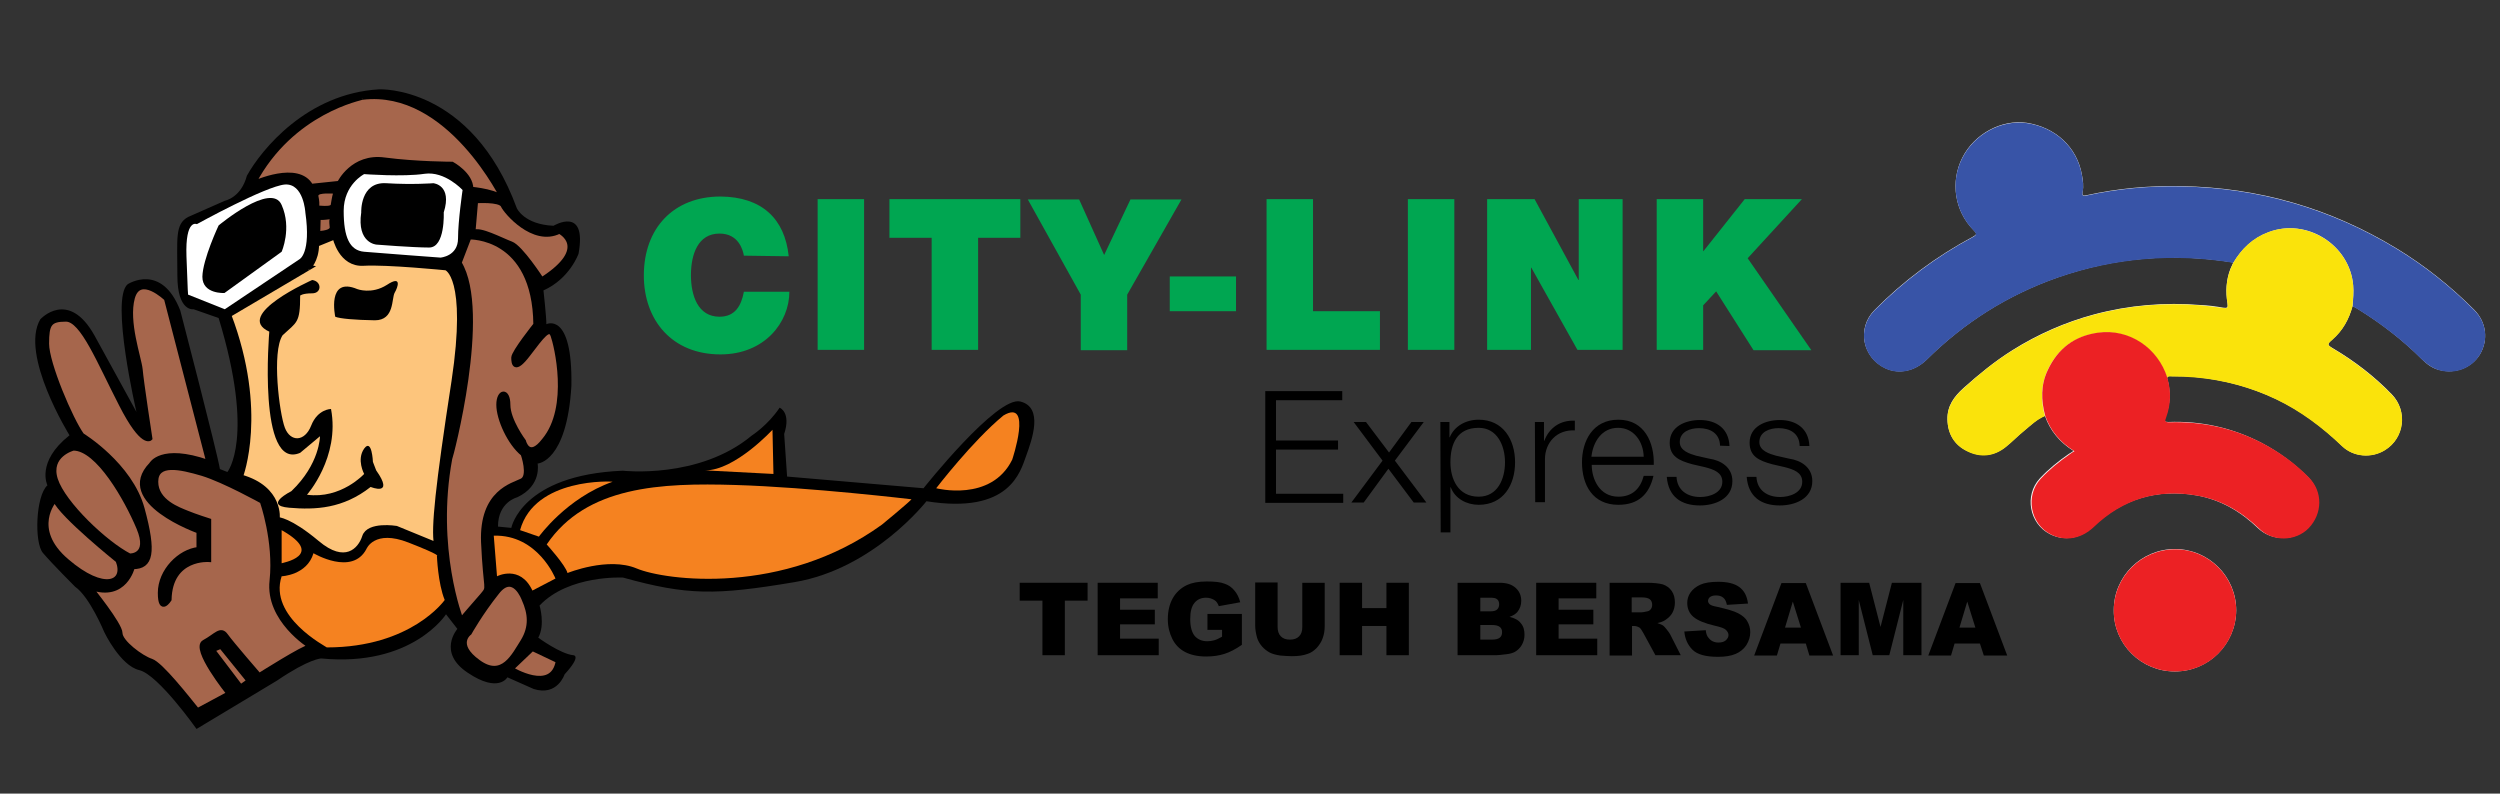 <svg xmlns="http://www.w3.org/2000/svg" xmlns:xlink="http://www.w3.org/1999/xlink" id="Layer_1" x="0px" y="0px" viewBox="0 0 769.6 244.3" style="enable-background:new 0 0 769.6 244.3;" xml:space="preserve">
<rect x="0" y="0" width="769.6" height="244.3" fill="#333333" stroke="none"/>
<style type="text/css">
	.st0{fill:#A6664C;stroke:#000000;stroke-width:1.229;}
	.st1{fill:#FFFFFF;}
	.st2{fill:#FDC57C;stroke:#000000;stroke-width:1.229;}
	.st3{fill:#F58220;}
	.st4{fill:#A6664C;stroke:#000000;stroke-width:1.136;}
	.st5{fill:#A6664C;}
	.st6{fill:#00A651;}
	.st7{fill:#F5F5F4;}
	.st8{fill:#3854A7;}
	.st9{fill:#FAE30B;}
	.st10{fill:#EC2124;}
</style>
<g>
	<g>
		<g>
			<path d="M389.5,120.4h23.7v2.8h-20.4v12.4h19.1v2.8h-19.1v13.6h20.7v2.8h-24V120.4z"></path>
			<path d="M425.6,141.8l-8.9-11.9h3.8l7.1,9.4l6.9-9.4h3.8l-8.9,11.9l9.7,12.9h-3.9l-7.8-10.4l-7.6,10.4H416L425.6,141.8z"></path>
			<path d="M443.4,129.9h2.8v4.7h0.1c1.4-3.4,4.9-5.4,8.9-5.4c7.5,0,11.2,6.1,11.2,13.1c0,7-3.6,13.1-11.2,13.1     c-3.7,0-7.3-1.9-8.6-5.4h-0.1v13.9h-3L443.4,129.9L443.4,129.9z M455.2,131.7c-6.7,0-8.7,5-8.7,10.6c0,5.1,2.3,10.6,8.7,10.6     c5.8,0,8.1-5.4,8.1-10.6C463.3,137.2,460.9,131.7,455.2,131.7z"></path>
			<path d="M472.5,129.9h2.8v5.8h0.1c1.5-4,4.9-6.4,9.4-6.2v3c-5.5-0.3-9.2,3.7-9.2,8.9v13.2h-3L472.5,129.9L472.5,129.9z"></path>
			<path d="M490,143.1c0,4.4,2.4,9.8,8.2,9.8c4.4,0,6.8-2.6,7.8-6.4h3c-1.3,5.6-4.6,8.9-10.8,8.9c-7.9,0-11.2-6.1-11.2-13.1     c0-6.5,3.3-13.1,11.2-13.1c8,0,11.1,7,10.9,13.9L490,143.1L490,143.1z M506,140.6c-0.1-4.6-3-8.9-7.9-8.9c-5,0-7.7,4.3-8.2,8.9     H506z"></path>
			<path d="M529.5,137.2c-0.1-3.8-3-5.4-6.5-5.4c-2.7,0-5.9,1.1-5.9,4.3c0,2.7,3.1,3.6,5.1,4.2l4,0.9c3.5,0.5,7.1,2.6,7.1,6.9     c0,5.4-5.3,7.5-10,7.5c-5.8,0-9.7-2.7-10.2-8.8h3c0.2,4.1,3.3,6.2,7.3,6.2c2.8,0,6.8-1.2,6.8-4.7c0-2.9-2.7-3.8-5.4-4.5l-3.9-0.9     c-4-1.1-6.9-2.4-6.9-6.6c0-5.1,5-7,9.3-7c5,0,8.9,2.6,9.1,8L529.5,137.2L529.5,137.2z"></path>
			<path d="M554,137.2c-0.1-3.8-3-5.4-6.5-5.4c-2.7,0-5.9,1.1-5.9,4.3c0,2.7,3.1,3.6,5.2,4.2l4,0.9c3.5,0.5,7.1,2.6,7.1,6.9     c0,5.4-5.3,7.5-10,7.5c-5.8,0-9.7-2.7-10.2-8.8h3c0.2,4.1,3.3,6.2,7.3,6.2c2.8,0,6.8-1.2,6.8-4.7c0-2.9-2.7-3.8-5.4-4.5l-3.9-0.9     c-4-1.1-6.9-2.4-6.9-6.6c0-5.1,5-7,9.3-7c5,0,8.9,2.6,9.1,8H554z"></path>
		</g>
		<g>
			<g>
				<g>
					<path d="M137.3,189.1c0,0-10.4,16.3-38.4,13.6c0,0-3.6,0-13.6,6.8l-24.8,14.9c0,0-11.8-16.7-17.6-18.1       c-5.9-1.4-10.8-11.7-10.8-11.7s-4.5-10.9-9-14c0,0-7.2-7.2-9.9-10.4c-2.7-3.2-2.2-17.6,1.4-20.8c0,0-3.6-7.2,6.8-15.4       c0,0-15.4-24.8-9-35.7c0,0,8.6-9.5,16.7,5L42,126.8c0,0-8.1-34.8-2.7-39.3c0,0,10.4-6.8,16.2,8.1c0,0,11.3,43.4,12.2,48.8       l2.3,0.9c0,0,8.6-10.4-2.7-47.4l-7.7-2.7c0,0-5,0.9-5-10.4S53.8,69,57.9,66.8l11.3-5c0,0,5-0.9,6.8-7.7       c4.5-8.1,18.5-25.3,40.7-26.6c0,0,28.4-1.4,42.4,36.6c0,0,2.2,5,11.3,5.4c0,0,10.4-6.3,7.7,8.6c0,0-2.7,7.7-10.8,11.3       c0,0,0.9,8.1,0.9,10.4c0,0,8.1-4.1,7.7,19c-1.4,23.5-10.4,23.9-10.4,23.9s1.4,6.8-6.3,10.4c0,0-5.9,1.4-5.9,9l4.1,0.4       c0,0,3.1-16.3,34.3-17.6c0,0,23.5,2.7,39.7-10.8c0,0,5-3.2,8.6-8.6c0,0,3.6,1.4,1.4,8.1l0.9,13.1l42,3.6       c0,0,22.6-28.5,29.8-26.7c7.2,1.8,3.6,11.7,1.8,16.7c-1.8,4.9-5,18.1-30.7,14c0,0-16.2,20.8-40.6,24.9s-33,4.1-52.8-1.4       c0,0-16.7-0.9-25.7,8.6c0,0,1.8,5.9-0.4,9.9c0,0,6.8,5,10.8,5.4c0,0,2.7,0-2.7,5.9c0,0-2.2,6.8-9.5,4.5l-8.1-3.6       c0,0-2.7,5-12.2-1.4c-9.5-6.3-3.2-13.5-3.2-13.5L137.3,189.1z"></path>
					<path class="st0" d="M78.2,56.3c0,0,13.6-6.3,17.6,0.9l8.6-0.9c0,0,4.1-8.6,14-7.2c9.9,1.3,20.8,1.3,20.8,1.3s5.9,3.2,5.9,7.7       c0,0,9.5,0.9,9.9,3.6c0,0-16.7-34.8-43.4-31.6C111.6,30.2,89.9,34.2,78.2,56.3z"></path>
					<path class="st1" d="M94,65.4c0,0-0.5-9-6.3-8.6C81.8,57.3,60.6,69,60.6,69s-3.6-1.8-3.2,9.9s0.5,11.8,0.5,11.8l11.3,4.5       l23-15.4C92.2,79.8,95.8,78,94,65.4z"></path>
					<path class="st1" d="M112.1,53.6c0,0-6.3,3.2-6.3,11.3s1.8,12.2,6.3,12.6c4.5,0.4,23.5,1.8,23.5,1.8s5.4-0.4,5.4-5.9       c0-5.4,1.4-14.9,1.4-14.9s-5.4-5.9-11.7-5C124.2,54.5,112.1,53.6,112.1,53.6z"></path>
					<path d="M111.2,65.4c0,0-0.4-9.5,7.7-9c8.1,0.5,14.5,0,14.5,0s5.9,0.5,3.2,9c0,0,0.5,10.8-4.5,10.8c-5,0-16.2-0.9-16.2-0.9       S109.8,74.9,111.2,65.4z"></path>
					<path d="M67.3,69.4c0,0,16.3-13.6,19.4-6.3c3.2,7.2,0,14.4,0,14.4L69.1,90.2c0,0-6.8,0.4-6.8-5C62.4,79.8,67.3,69.4,67.3,69.4z       "></path>
					<path class="st2" d="M97.6,75.3l5.4-2.2c0,0,1.8,8.6,9,8.1c7.2-0.4,25.3,1.4,25.3,1.4s7.2,2.3,2.3,34.8       c-5,32.5-6.3,45.2-5.4,50.1l-12.2-5c0,0-8.6-1.4-9.9,2.7c-1.3,4.1-5.9,9-14.4,1.8c-8.6-7.2-12.2-7.2-12.2-7.2       s1.3-9.5-11.3-13.1c0,0,7.7-19.9-3.6-49.7l24.4-14.4C94.9,82.6,97.6,80.3,97.6,75.3z"></path>
					<path class="st3" d="M86.7,163.2v10.2C86.7,173.3,100.5,171,86.7,163.2z"></path>
					<path class="st3" d="M86.7,177.4c0,0,7.8-0.3,9.8-7.1c0,0,11.9,7.1,16.3-1.3c0,0,2.4-6.1,12.9-2c10.5,4.1,8.8,4.1,8.8,4.1       s0.3,8.5,2.4,13.6c0,0-10.2,14.6-36.3,14.6C100.5,199.1,82.6,189.9,86.7,177.4z"></path>
					<path class="st3" d="M288.2,150.3c0,0,16.9,4.4,23.4-8.8c0,0,6.4-19-2.7-13.6C299.4,135.7,288.2,150.3,288.2,150.3z"></path>
					<path class="st3" d="M238.1,145.9l-0.3-13.6c0,0-11.5,12.5-20.7,12.5L238.1,145.9z"></path>
					<path class="st3" d="M160.1,163.2l5.8,2c0,0,8.5-11.9,22.7-16.9C188.6,148.2,164.6,146.9,160.1,163.2z"></path>
					<path class="st3" d="M152,164.9l1,12.5c0,0,7.1-3.7,10.9,4.4l7.1-3.7C171,178.1,165.6,164.5,152,164.9z"></path>
					<path class="st3" d="M168.3,167.6c0,0,5.8,6.4,6.4,8.8c0,0,12.5-5.1,21.3-1.4c8.8,3.7,45.1,8.5,75.5-13.5c0,0,7.8-6.4,9.1-7.8       c0,0-31.1-3.7-54.2-4.4C203.5,148.6,180.5,149.6,168.3,167.6z"></path>
					<path class="st0" d="M141.5,80.9l3-7.8c0,0,20-0.7,20.3,26.8c0,0-6.8,8.5-6.8,10.2c0,1.7,0.3,4.8,4.7-1       c4.4-5.8,6.4-8.5,7.4-5.8c1,2.7,5.8,22-2.7,32.2c-4.7,6.1-6.1,0.3-6.1,0.3s-4.8-6.4-4.8-11.2c0-4.8-3.1-4.4-3.1,0       s3.4,11.9,7.5,15.2c0,0,2.4,6.8-0.3,8.1c-2.7,1.4-12.5,3.4-11.9,19c0.7,15.6,2,13.5-0.3,16.3c-2.4,2.7-6.4,7.4-6.4,7.4       s-8.5-21.7-3.4-49.4C138.8,141.1,150.7,96.1,141.5,80.9z"></path>
					<path class="st0" d="M161.2,184.5c0,0-3.1-8.5-8.1-2.1c-5.1,6.4-8.5,12.5-8.5,12.5s-4.8,3.4,2.7,8.8c7.4,5.4,10.8-2,13.6-6.4       C163.5,193,163.2,188.9,161.2,184.5z"></path>
					<path class="st0" d="M171.7,203.5l-7.8-3.7l-6.4,6.1C157.4,205.8,170,213.6,171.7,203.5z"></path>
					<path class="st0" d="M80.6,154.4c0,0-11.5-6.4-18.3-8.5c-6.8-2-14.2-3.7-14.2,2.4c0,6.1,7.1,8.5,9.5,9.5s6.8,2.4,6.8,2.4v12.2       c0,0-11.9-1-12.2,12.2c0,0-3,4.7-3-2.1c0-6.8,6.1-12.9,11.9-13.5v-5.4c0,0-25.8-9.1-14.6-20.7c0,0,3-5.8,17.6-0.7L51.1,92       c0,0-8.1-7.8-10.2-0.3c-2,7.4,2,18.3,2.4,22c0.3,3.7,3,21.3,3,21.3s-2.4,2.7-9.1-10.5c-6.8-13.2-11.9-26.1-16.9-26.1       s-5.8,1.4-5.8,7.4c0,6.1,7.4,23.4,10.8,28.1c0,0,14.9,9.1,18.6,22.7c3.7,13.6,2.7,18-3,18c0,0-2.4,10.1-12.9,6.4       c0,0,9.1,11.2,9.1,13.9c0,2.7,6.4,7.5,9.5,8.5c3,1,11.2,11.5,14.2,15.2l9.5-5.1c0,0-11.2-13.9-7.5-15.9c3.7-2,5.1-4.4,6.8-2       c1.7,2.4,10.2,12.2,10.2,12.2s13.9-8.8,15.6-8.8c0,0-13.2-8.1-11.8-20.3C84.9,166.6,80.6,154.4,80.6,154.4z"></path>
					<polygon class="st0" points="74.1,211.3 65.6,200.1 68,199.1 76.5,209.6      "></polygon>
					<path class="st0" d="M39.9,171c0,0,6.4,0.3,2.7-8.5c-3.7-8.8-12.5-24.4-20-24.4c0,0-7.8,2-5.4,9.5       C19.6,155,32.5,167.2,39.9,171z"></path>
					<path class="st0" d="M36.2,172.6c0,0-17.3-13.9-19.3-18.6c0,0-7.8,8.8,3.7,18.6C32.1,182.5,38.9,179.4,36.2,172.6z"></path>
					<path d="M114.8,142.2c0,0-0.3-7.4-2.7-4.1c-2.4,3.4,0,7.8,0,7.8s-7.1,7.8-17.6,6.4c0,0,10.2-11.5,7.4-26.4c0,0-4.1,0-6.1,5.1       c-2,5.1-6.4,5.1-8.1,0.7c-1.7-4.4-4.1-23.4-0.7-28.5c4.4-4.1,5.4-3.7,5.4-12.2c0,0,0.7-0.7,3.7-0.7c3,0,3-3.7,0-4.1       c0,0-24.4,10.8-13.2,15.9c0,0-3.7,43,9.5,37.3l6.1-5.1c0,0,0,8.5-8.8,16.9c0,0-8.8,4.4-0.7,5.1c8.1,0.7,16.6,0.3,25.1-6.4       c0,0,7.5,3.1,1.7-5.1L114.8,142.2z"></path>
					<path d="M103.2,97.5c0,0-2.7-12.5,6.8-8.5c0,0,4.4,1.7,9.1-1.3c4.7-3.1,3.4,0.7,2.4,2.4s0,8.5-6.1,8.5       C109.3,98.5,104.6,98.1,103.2,97.5z"></path>
				</g>
			</g>
			<path class="st4" d="M146.6,62c0,0,7.2-0.5,8.1,1.3c0.8,1.9,9.4,12.1,17.5,8.1c0,0,9.7,4.8-5.4,14.5c0,0-6.4-9.9-9.4-11     c-3-1.1-9.9-4.8-11.6-3.5L146.6,62z"></path>
		</g>
	</g>
	<path class="st5" d="M98,60.3c0,0,0.4,1.7,0.3,3c0.5,0,2.8,0.3,3.5-0.2c0,0,0.5-3.1,0.7-3.5C102.6,59.6,97.9,59.3,98,60.3z"></path>
	<path class="st5" d="M98.6,71.1c3.1-0.3,2.9-1.1,2.9-1.1c0-0.5-0.3-2,0-2.5c0,0-2.3,0.3-2.8,0.2L98.6,71.1z"></path>
</g>
<g>
	<path class="st6" d="M229,78.7c-0.3-1.7-1.6-6.8-7.5-6.8c-6.7,0-8.8,6.5-8.8,12.8c0,6.2,2.1,12.8,8.8,12.8c4.8,0,6.7-3.4,7.5-7.7   h14c0,9.4-7.6,19.3-21.2,19.3c-15,0-23.6-10.6-23.6-24.3c0-14.6,9.2-24.3,23.6-24.3c12.7,0.1,19.8,6.8,21,18.4L229,78.7L229,78.7z"></path>
	<path class="st6" d="M251.7,61.3H266v46.4h-14.3L251.7,61.3L251.7,61.3z"></path>
	<path class="st6" d="M286.8,73.2h-13V61.3h40.3v11.9h-13v34.5h-14.3V73.2z"></path>
	<path class="st6" d="M332.7,90.7l-16.3-29.3h15.8l7.7,17.1l8.1-17.1h15.7L347,90.7v17.1h-14.3V90.7z"></path>
	<path class="st6" d="M360.1,85.1h20.4v10.7h-20.4V85.1z"></path>
	<path class="st6" d="M389.9,61.3h14.3v34.5h20.6v11.9h-34.9V61.3z"></path>
	<path class="st6" d="M433.4,61.3h14.3v46.4h-14.3V61.3z"></path>
	<path class="st6" d="M457.8,61.3h14.6l13.5,24.9h0.1V61.3h13.5v46.4h-13.9l-14.2-25.3h-0.1v25.3h-13.5V61.3z"></path>
	<path class="st6" d="M510,61.3h14.3v16h0.1l12.7-16h17.6L538,79.5l19.6,28.3h-17.8l-11.5-18.1l-4,4.3v13.7H510L510,61.3L510,61.3z"></path>
</g>
<g>
	<g>
		<path class="st7" d="M667.1,116.3c0.3-0.7,0.9-0.5,1.4-0.5c2.5,0,4.9,0,7.4,0.3c8.6,0.8,16.8,3,24.7,6.7    c7.7,3.6,14.3,8.6,20.4,14.5c3.5,3.4,9.1,3.8,13.2,1.2c6-3.7,7-12,2.1-17.1c-5.3-5.5-11.4-10.2-18-14.1c-1.9-1.1-2-1.3-0.3-2.8    c3.2-2.8,5.1-6.2,6.2-10.3c0.6,0.3,1.2,0.6,1.8,1c7.1,4.4,13.7,9.5,19.6,15.4c1.5,1.5,3.2,2.8,5.4,3.3c4.8,1.3,9.9-0.7,12.4-4.8    c2.7-4.5,2-10-1.8-13.8c-7.2-7.2-15.1-13.5-23.8-18.8c-20.4-12.4-42.5-18.8-66.4-19.2c-9.8-0.2-19.5,0.7-29.1,2.8    c-0.9,0.2-1.4,0.2-1.2-1c0.4-1.8,0.1-3.6-0.2-5.3c-1.5-8.5-8.1-14.6-17-16c-7.8-1.1-16.1,3.4-19.8,10.7    c-3.8,7.5-2.4,16.5,3.5,22.4c1,1,1,1.3-0.3,2c-11.2,6-21.3,13.5-30.2,22.5c-5.6,5.6-3.8,14.7,3.4,18c4.2,1.9,9,0.8,12.6-2.7    c11.5-11.4,24.9-19.9,40.3-25.3c17.6-6.2,35.7-7.6,54.1-4.6c-0.3,0.7-0.6,1.3-0.9,2c-1.3,3.4-1.5,6.9-0.9,10.5    c0.2,1.4,0,1.6-1.4,1.4c-2.2-0.4-4.5-0.7-6.8-0.8c-11.1-0.9-22.1,0-32.9,2.9c-8.9,2.4-17.3,6.1-25.1,11c-5.4,3.4-10.3,7.4-15,11.6    c-2.9,2.6-5.1,5.5-5,9.7c0.1,4.4,2.1,7.8,6,9.7c4.1,2,8.3,1.7,12-1.3c2-1.6,3.8-3.5,5.8-5.1c2-1.6,3.8-3.5,6.2-4.4    c1.6,4.6,4.6,8.2,8.8,10.8c-0.6,0.4-1,0.7-1.4,0.9c-3.2,2.2-6.3,4.7-9,7.6c-4.8,5.2-3.2,13.9,3.1,17.1c4.5,2.3,9.4,1.4,13.3-2.3    c9-8.5,19.7-11.7,31.9-9.6c7.3,1.3,13.5,4.9,18.9,10.1c4.3,4.1,11.3,4,15.3-0.1c4.3-4.4,4.4-11.2,0.1-15.6    c-4.2-4.2-8.9-7.7-14.2-10.5c-9-4.7-18.7-6.9-28.8-6.5c-1.3,0-1.4-0.3-1-1.4C668.2,124.5,668.3,120.4,667.1,116.3z M669.5,206.7    c10.4,0,18.8-8.4,18.9-18.8c0-10.4-8.4-18.8-18.8-18.9c-10.4,0-18.9,8.4-18.9,18.8C650.6,198.3,659.1,206.7,669.5,206.7z"></path>
		<path class="st8" d="M687.5,80.9c-18.4-3-36.5-1.5-54.1,4.6c-15.3,5.4-28.7,13.8-40.3,25.3c-3.6,3.5-8.4,4.6-12.6,2.7    c-7.2-3.2-9-12.4-3.4-18c9-9,19-16.5,30.2-22.5c1.3-0.7,1.2-1,0.3-2c-5.9-6-7.3-15-3.5-22.4c3.7-7.3,12-11.8,19.8-10.7    c8.9,1.3,15.5,7.5,17,16c0.3,1.8,0.6,3.6,0.2,5.3c-0.2,1.2,0.3,1.2,1.2,1c9.6-2.1,19.3-3,29.1-2.8c23.8,0.4,46,6.8,66.4,19.2    c8.7,5.3,16.6,11.6,23.8,18.8c3.9,3.8,4.5,9.3,1.8,13.8c-2.5,4.2-7.6,6.1-12.4,4.8c-2.1-0.6-3.8-1.8-5.4-3.3    c-5.9-5.9-12.5-11-19.6-15.4c-0.6-0.4-1.2-0.7-1.8-1c0.2-2.2,0.4-4.3,0.2-6.5C723.3,75.3,710,67,698.3,71.5    C693.5,73.3,690.1,76.6,687.5,80.9z"></path>
		<path class="st9" d="M687.5,80.9c2.5-4.3,5.9-7.6,10.7-9.4c11.7-4.5,25.1,3.8,26.2,16.3c0.2,2.2-0.1,4.3-0.2,6.5    c-1.1,4-3,7.5-6.2,10.3c-1.7,1.4-1.6,1.6,0.3,2.8c6.6,3.9,12.6,8.6,18,14.1c5,5.1,3.9,13.4-2.1,17.1c-4.2,2.6-9.7,2.1-13.2-1.2    c-6.1-5.8-12.7-10.8-20.4-14.5c-7.8-3.7-16-5.9-24.7-6.7c-2.5-0.2-4.9-0.3-7.4-0.3c-0.5,0-1.1-0.2-1.4,0.5    c-2.9-9.1-11.7-15.2-21.3-13.9c-7.2,1-12.4,4.9-15.5,11.5c-2.1,4.6-2.1,9.3-0.8,14.1c-2.4,1-4.3,2.8-6.2,4.4    c-2,1.6-3.8,3.5-5.8,5.1c-3.7,3-7.9,3.4-12,1.3c-3.9-1.9-5.9-5.3-6-9.7c-0.1-4.2,2.1-7.1,5-9.7c4.7-4.2,9.6-8.3,15-11.6    c7.9-4.9,16.2-8.6,25.1-11c10.8-2.9,21.7-3.8,32.9-2.9c2.3,0.2,4.5,0.5,6.8,0.8c1.4,0.2,1.6,0,1.4-1.4c-0.6-3.6-0.4-7.1,0.9-10.5    C686.9,82.2,687.2,81.6,687.5,80.9z"></path>
		<path class="st10" d="M629.6,128c-1.3-4.8-1.4-9.5,0.8-14.1c3.1-6.6,8.2-10.5,15.5-11.5c9.6-1.3,18.4,4.7,21.3,13.9    c1.2,4.1,1.1,8.2-0.4,12.3c-0.4,1-0.4,1.4,1,1.4c10.2-0.3,19.8,1.8,28.8,6.5c5.3,2.8,10,6.2,14.2,10.5c4.3,4.4,4.2,11.1-0.1,15.6    c-4,4.1-11.1,4.3-15.3,0.1c-5.4-5.2-11.6-8.8-18.9-10.1c-12.2-2.2-22.9,1-31.9,9.6c-3.9,3.7-8.8,4.6-13.3,2.3    c-6.3-3.2-7.9-11.9-3.1-17.1c2.7-2.9,5.7-5.3,9-7.6c0.4-0.3,0.8-0.6,1.4-0.9C634.2,136.2,631.2,132.6,629.6,128z"></path>
		<path class="st10" d="M669.5,206.7c-10.4,0-18.9-8.4-18.8-18.8c0-10.4,8.5-18.8,18.9-18.8c10.4,0,18.8,8.5,18.8,18.9    C688.3,198.4,679.9,206.8,669.5,206.7z"></path>
	</g>
</g>
<g>
	<g>
		<path d="M313.9,179.4h20.9v5.5h-7v16.8h-6.9v-16.8h-7V179.4z"></path>
		<path d="M337.9,179.4h18.5v4.8h-11.6v3.5h10.7v4.5h-10.7v4.4h11.9v5.1h-18.8V179.4z"></path>
		<path d="M371.7,193.7V189h10.6v9.5c-2,1.4-3.8,2.3-5.4,2.8c-1.6,0.5-3.4,0.8-5.6,0.8c-2.6,0-4.8-0.5-6.5-1.4c-1.7-0.9-3-2.2-3.9-4    c-0.9-1.8-1.4-3.8-1.4-6.1c0-2.4,0.5-4.6,1.5-6.4c1-1.8,2.5-3.2,4.4-4.1c1.5-0.7,3.5-1.1,6.1-1.1c2.5,0,4.3,0.2,5.5,0.7    c1.2,0.4,2.2,1.1,3,2.1c0.8,0.9,1.4,2.1,1.8,3.6l-6.6,1.2c-0.3-0.8-0.7-1.5-1.4-1.9c-0.7-0.4-1.5-0.7-2.5-0.7    c-1.5,0-2.7,0.5-3.6,1.6s-1.3,2.7-1.3,5c0,2.4,0.5,4.1,1.4,5.2c0.9,1,2.2,1.6,3.8,1.6c0.8,0,1.5-0.1,2.2-0.3    c0.7-0.2,1.5-0.6,2.4-1.1v-2.1H371.7z"></path>
		<path d="M400.9,179.4h6.9v13.3c0,1.3-0.2,2.6-0.6,3.7c-0.4,1.2-1.1,2.2-1.9,3.1c-0.9,0.9-1.8,1.5-2.8,1.8    c-1.3,0.5-2.9,0.7-4.8,0.7c-1.1,0-2.3-0.1-3.6-0.2c-1.3-0.2-2.4-0.5-3.2-0.9c-0.9-0.5-1.7-1.1-2.4-1.9c-0.7-0.8-1.2-1.7-1.5-2.6    c-0.4-1.4-0.6-2.7-0.6-3.8v-13.3h6.9V193c0,1.2,0.3,2.2,1,2.9c0.7,0.7,1.6,1,2.8,1c1.2,0,2.1-0.3,2.8-1s1-1.6,1-2.9V179.4z"></path>
		<path d="M412.4,179.4h6.9v7.8h7.5v-7.8h6.9v22.3h-6.9v-9h-7.5v9h-6.9V179.4z"></path>
		<path d="M448.7,179.4h12.9c2.2,0,3.8,0.5,5,1.6c1.2,1.1,1.7,2.4,1.7,4c0,1.3-0.4,2.4-1.2,3.4c-0.5,0.6-1.3,1.1-2.4,1.5    c1.6,0.4,2.8,1,3.5,2c0.8,0.9,1.1,2.1,1.1,3.5c0,1.2-0.3,2.2-0.8,3.1c-0.5,0.9-1.3,1.7-2.2,2.2c-0.6,0.3-1.5,0.6-2.6,0.7    c-1.6,0.2-2.6,0.3-3.1,0.3h-11.9V179.4z M455.7,188.2h3c1.1,0,1.8-0.2,2.2-0.6c0.4-0.4,0.6-0.9,0.6-1.6c0-0.6-0.2-1.2-0.6-1.5    c-0.4-0.4-1.2-0.5-2.2-0.5h-3V188.2z M455.7,196.9h3.5c1.2,0,2-0.2,2.5-0.6c0.5-0.4,0.7-1,0.7-1.7c0-0.7-0.2-1.2-0.7-1.6    c-0.5-0.4-1.3-0.6-2.5-0.6h-3.5V196.9z"></path>
		<path d="M472.9,179.4h18.5v4.8h-11.6v3.5h10.7v4.5h-10.7v4.4h11.9v5.1h-18.8V179.4z"></path>
		<path d="M495.5,201.7v-22.3H507c2.1,0,3.8,0.2,4.9,0.5c1.1,0.4,2,1,2.7,2c0.7,1,1,2.2,1,3.6c0,1.2-0.3,2.3-0.8,3.2    c-0.5,0.9-1.3,1.6-2.2,2.2c-0.6,0.4-1.4,0.7-2.4,0.9c0.8,0.3,1.4,0.5,1.8,0.8c0.3,0.2,0.6,0.6,1.1,1.2c0.5,0.6,0.8,1.1,1,1.4    l3.3,6.5h-7.8l-3.7-6.8c-0.5-0.9-0.9-1.5-1.2-1.7c-0.5-0.3-1.1-0.5-1.7-0.5h-0.6v9.1H495.5z M502.4,188.5h2.9    c0.3,0,0.9-0.1,1.8-0.3c0.5-0.1,0.8-0.3,1.1-0.7c0.3-0.4,0.4-0.8,0.4-1.3c0-0.7-0.2-1.3-0.7-1.7c-0.5-0.4-1.3-0.6-2.6-0.6h-3    V188.5z"></path>
		<path d="M518.5,194.4l6.6-0.4c0.1,1.1,0.4,1.9,0.9,2.4c0.7,0.9,1.7,1.4,3,1.4c1,0,1.7-0.2,2.3-0.7c0.5-0.5,0.8-1,0.8-1.6    c0-0.6-0.3-1.1-0.8-1.6c-0.5-0.5-1.7-0.9-3.5-1.3c-3-0.7-5.2-1.6-6.5-2.7c-1.3-1.1-1.9-2.6-1.9-4.3c0-1.1,0.3-2.2,1-3.2    c0.7-1,1.7-1.8,3-2.4c1.3-0.6,3.2-0.9,5.5-0.9c2.8,0,5,0.5,6.5,1.6c1.5,1.1,2.4,2.7,2.7,5.1l-6.5,0.4c-0.2-1-0.5-1.7-1.1-2.2    c-0.6-0.5-1.3-0.7-2.3-0.7c-0.8,0-1.4,0.2-1.8,0.5c-0.4,0.3-0.6,0.8-0.6,1.2c0,0.4,0.2,0.7,0.5,1c0.3,0.3,1.1,0.6,2.3,0.8    c3,0.7,5.2,1.3,6.5,2c1.3,0.7,2.3,1.5,2.8,2.5c0.6,1,0.9,2.1,0.9,3.3c0,1.4-0.4,2.7-1.2,4c-0.8,1.2-1.9,2.1-3.3,2.7    c-1.4,0.6-3.2,0.9-5.4,0.9c-3.8,0-6.4-0.7-7.9-2.2C519.5,198.5,518.7,196.6,518.5,194.4z"></path>
		<path d="M555.9,198.1h-7.8l-1.1,3.7h-7l8.4-22.3h7.5l8.4,22.3H557L555.9,198.1z M554.4,193.2l-2.5-8l-2.4,8H554.4z"></path>
		<path d="M566.3,179.4h9.1l3.5,13.6l3.5-13.6h9.1v22.3h-5.6v-17l-4.3,17h-5.1l-4.3-17v17h-5.6V179.4z"></path>
		<path d="M609.5,198.1h-7.8l-1.1,3.7h-7l8.4-22.3h7.5l8.4,22.3h-7.2L609.5,198.1z M608.1,193.2l-2.5-8l-2.4,8H608.1z"></path>
	</g>
</g>
</svg>